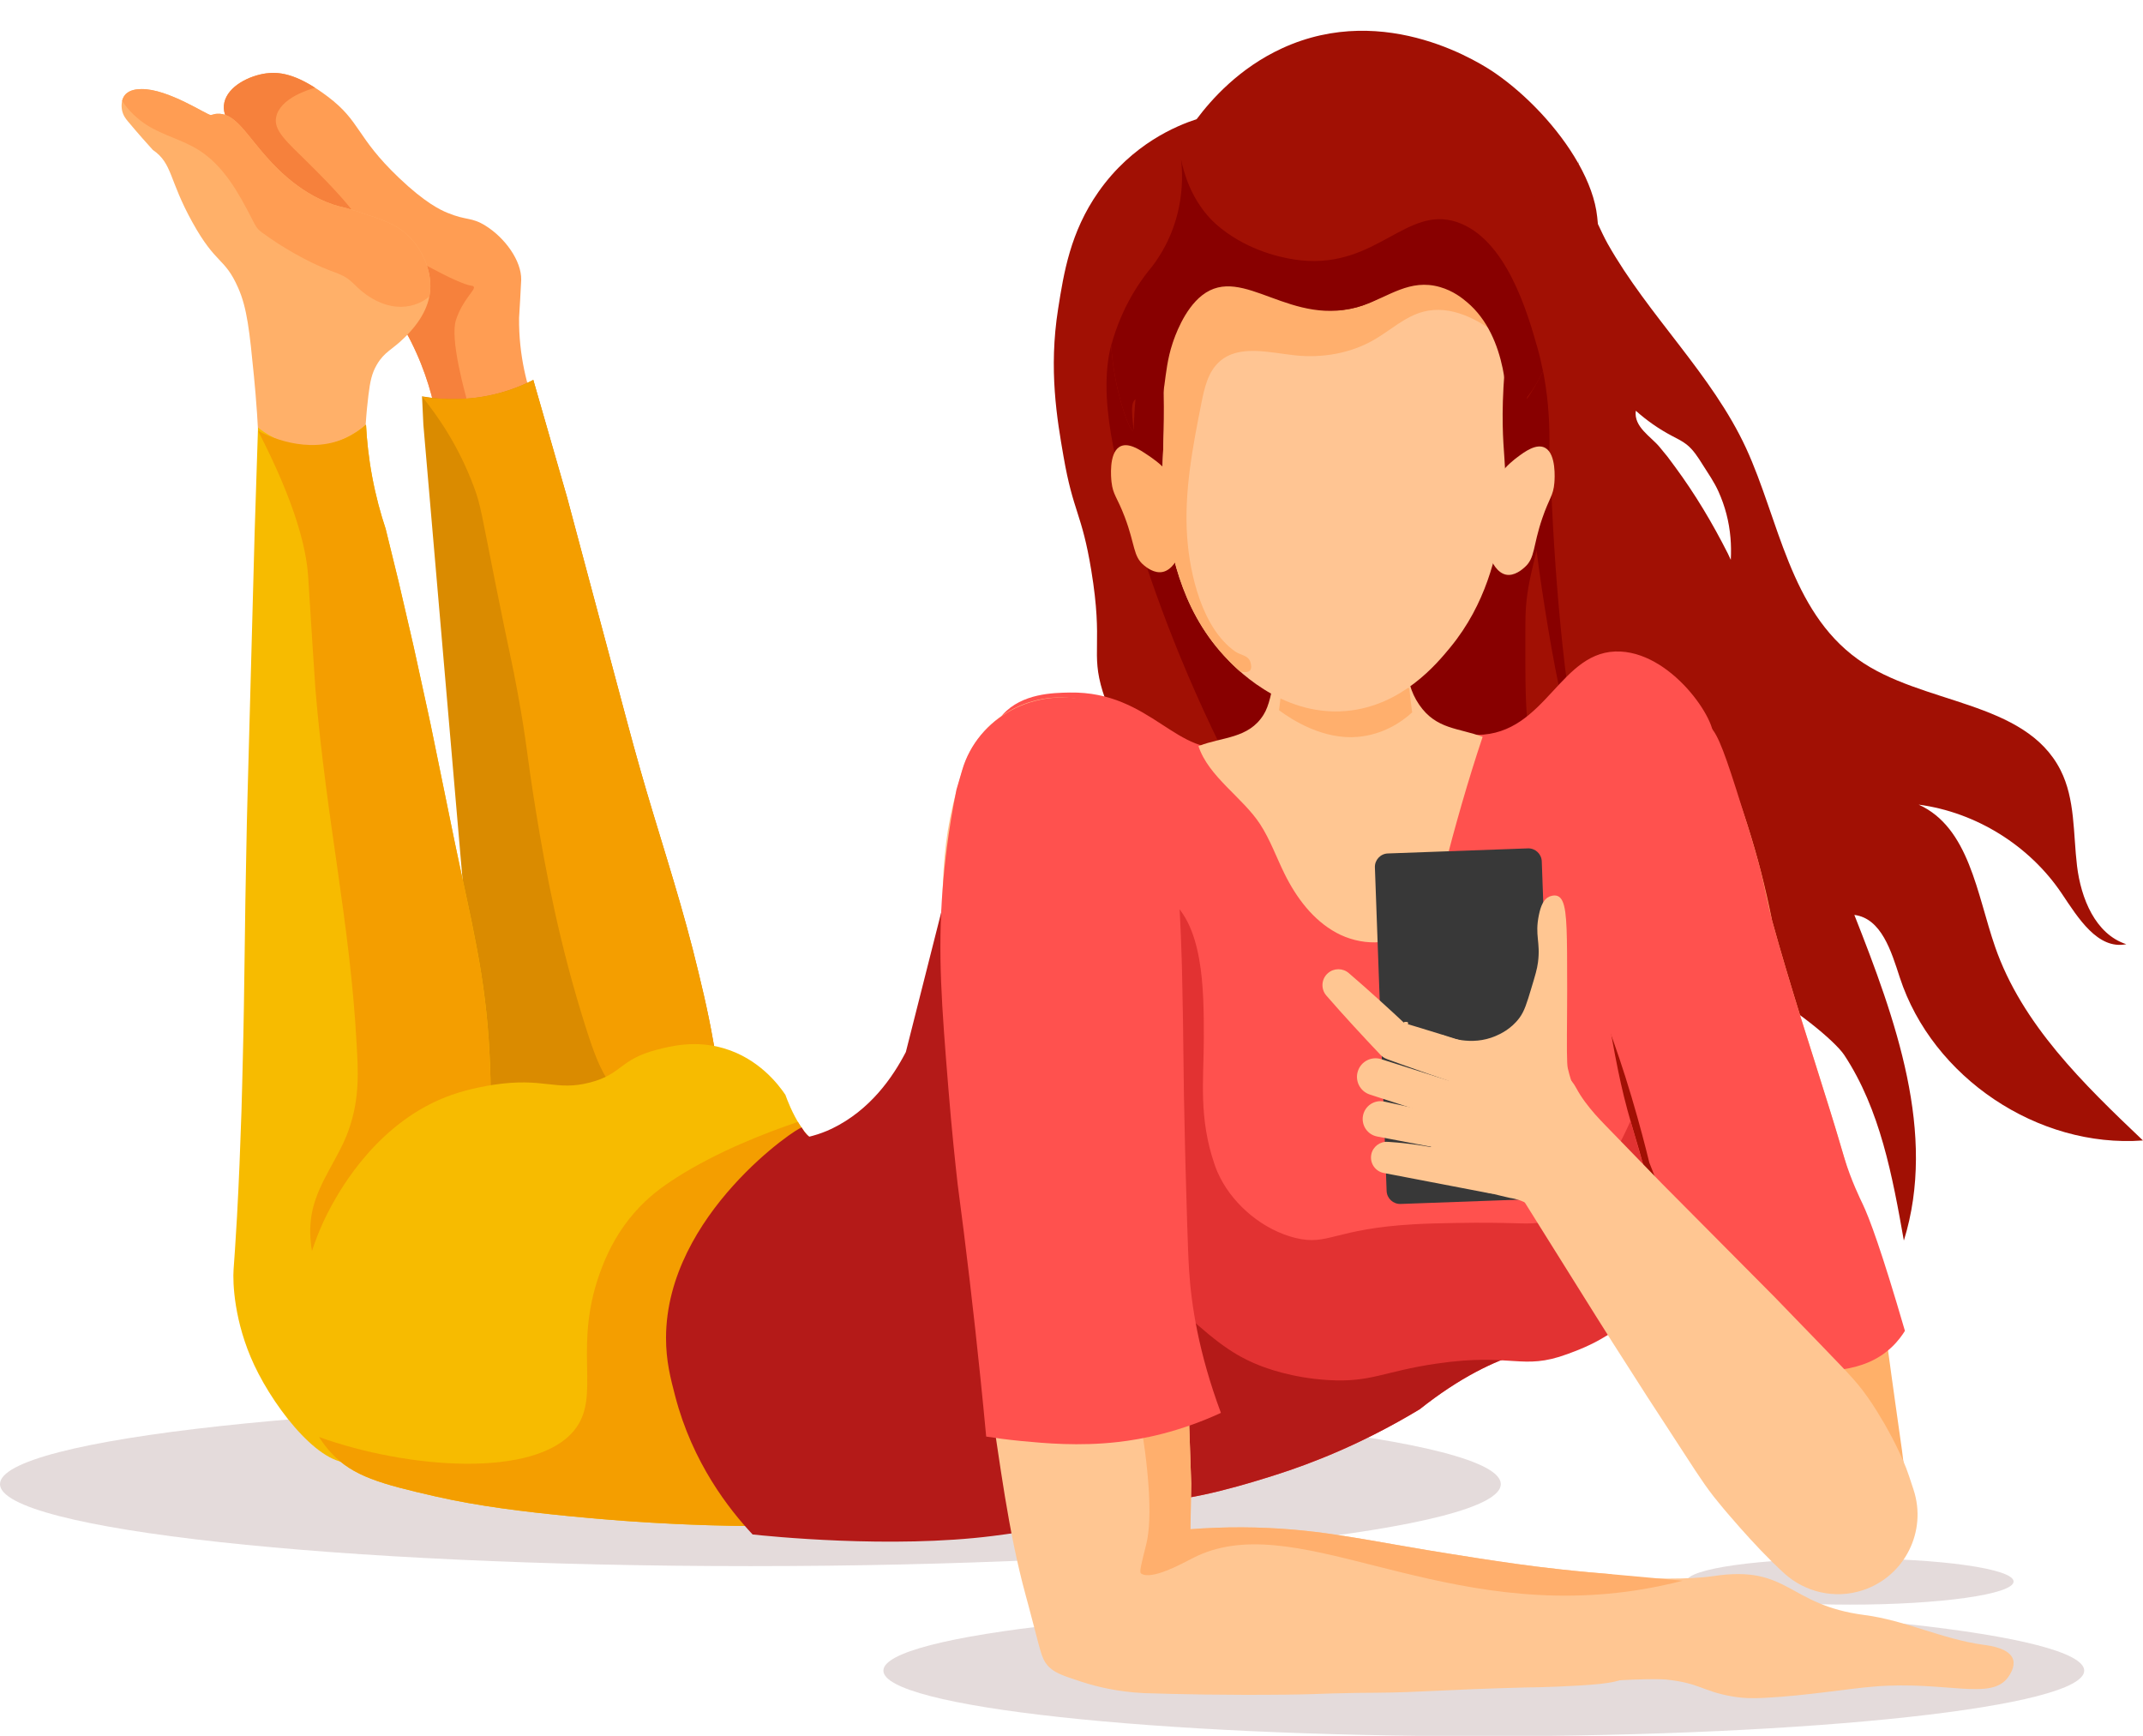 <?xml version="1.0" encoding="UTF-8"?><svg xmlns="http://www.w3.org/2000/svg" xmlns:xlink="http://www.w3.org/1999/xlink" height="374.1" preserveAspectRatio="xMidYMid meet" version="1.0" viewBox="17.0 59.5 461.9 374.1" width="461.9" zoomAndPan="magnify"><g><g><path d="M 178.738 397.027 C 89.414 397.027 17 389.113 17 379.352 C 17 369.59 89.414 361.676 178.738 361.676 C 268.066 361.676 340.48 369.59 340.48 379.352 C 340.48 389.113 268.066 397.027 178.738 397.027" fill="#e4dbdb"/></g><g><path d="M 336.816 433.691 C 265.348 433.691 207.406 427.359 207.406 419.551 C 207.406 411.738 265.348 405.406 336.816 405.406 C 408.289 405.406 466.227 411.738 466.227 419.551 C 466.227 427.359 408.289 433.691 336.816 433.691" fill="#e4dbdb"/></g><g><path d="M 415.758 405.328 C 396.289 405.328 380.512 403.098 380.512 400.344 C 380.512 397.59 396.289 395.359 415.758 395.359 C 435.227 395.359 451.008 397.59 451.008 400.344 C 451.008 403.098 435.227 405.328 415.758 405.328" fill="#e4dbdb"/></g><g><path d="M 357.23 94.238 L 357.223 94.211 L 357.207 94.23 C 357.203 94.281 357.219 94.434 357.219 94.535 L 357.219 94.598 L 357.234 94.598 C 357.238 94.477 357.234 94.355 357.23 94.238" fill="#a11004"/></g><g><path d="M 373.23 150.914 C 374.566 151.852 375.953 152.695 377.387 153.449 C 378.477 154.023 379.598 154.551 380.57 155.328 C 381.977 156.453 382.98 158.039 383.961 159.598 C 385.168 161.516 386.48 163.375 387.414 165.469 C 388.812 168.578 389.688 171.895 389.984 175.379 C 390.125 176.941 390.129 178.543 390.055 180.164 C 389.836 179.703 389.633 179.238 389.41 178.781 C 386.109 172.254 382.363 165.973 378.051 160.129 L 376.426 157.941 L 374.699 155.832 C 372.875 153.605 369.098 151.52 369.578 148.02 C 370.742 149.062 371.965 150.027 373.23 150.914 Z M 362.203 320.281 C 367.672 320.305 373.141 320.043 378.578 319.492 C 376.551 319.695 375.402 291.156 375.406 288.438 C 375.41 283.57 374.168 277.141 375.148 272.469 C 378.379 257.07 410.527 280.84 414.508 286.879 C 422.27 298.652 424.895 312.973 427.355 326.859 C 434.527 303.797 425.547 279.145 416.684 256.68 C 422.535 257.426 424.652 264.562 426.48 270.168 C 433.508 291.715 456.285 306.98 478.887 305.289 C 466.062 293.102 452.801 280.246 447.012 263.531 C 443.09 252.211 441.461 237.859 430.551 232.91 C 442.922 234.562 454.449 241.73 461.406 252.098 C 464.906 257.316 469.141 264.23 475.301 262.992 C 468.617 260.82 465.523 253.098 464.68 246.121 C 463.84 239.145 464.305 231.75 461.129 225.48 C 453.449 210.324 431.203 211.473 417.41 201.559 C 402.766 191.027 400.422 171.426 393.355 156.105 C 386.008 140.176 372.266 127.531 363.527 112.047 C 362.734 110.641 362.094 109.199 361.41 107.773 C 361.34 107.055 361.289 106.527 361.258 106.238 C 360.871 102.551 359.395 98.629 357.23 94.777 L 357.219 94.598 L 357.125 94.594 C 352.898 87.156 346.09 79.996 339.34 75.312 C 336.867 73.598 315.848 59.543 293.328 69.914 C 284.082 74.172 278.113 80.926 274.926 85.18 C 270.703 86.562 261.062 90.441 253.754 100.863 C 247.684 109.52 246.293 118.297 245.066 126.059 C 242.988 139.195 244.848 149.898 246.227 157.859 C 248.336 170.031 250.152 169.938 252.207 182.387 C 254.867 198.527 252.02 199.949 254.684 208.57 C 256.852 215.586 262.062 221.66 265.695 227.914 C 270.652 236.438 275.613 244.965 280.574 253.488 C 283.902 259.211 287.258 264.992 289.359 271.34 C 291.414 277.559 292.188 284.113 292.316 290.637 C 292.441 296.762 292.691 303.156 298.281 306.621 C 305.617 311.168 315.859 313.441 324.156 315.516 C 336.586 318.621 349.391 320.23 362.203 320.281" fill="#a11004"/></g><g><path d="M 357.988 224.59 L 357.004 220.359 L 356.191 216.086 C 355.203 210.367 354.43 204.605 353.809 198.816 C 353.195 193.031 352.688 187.23 352.273 181.422 C 351.867 175.617 351.535 169.777 351.316 164 L 350.438 164.074 C 351.215 156.602 351.578 145.656 348.348 134.336 C 346.25 126.98 341.648 110.867 330.973 107.344 C 319.402 103.527 313.324 118.664 297.512 115.621 C 288.941 113.973 286.059 108.629 278.527 110.582 C 272.555 112.133 267.59 117.258 265.336 119.578 C 265.336 119.578 261.184 123.863 258.578 128.578 C 252.762 139.105 256.199 155.137 260.512 169.965 C 264.523 183.77 271.09 202.699 282.066 224.309 C 303.422 229.023 324.777 233.742 346.133 238.461 C 346.789 236.348 347.59 233.156 347.785 229.219 C 348.016 224.605 347.195 223.383 346.406 216.895 C 345.754 211.508 345.762 206.297 345.773 195.875 C 345.777 192.746 345.797 190.977 346.051 188.738 C 346.48 184.953 347.312 181.949 348.18 178.109 C 348.348 179.371 348.504 180.633 348.68 181.895 C 349.496 187.695 350.41 193.48 351.426 199.246 C 352.453 205.004 353.629 210.738 355.02 216.402 L 356.133 220.629 L 357.414 224.797 C 357.852 226.184 358.414 227.52 358.906 228.875 C 359.43 230.219 360.137 231.473 360.734 232.766 C 360.223 231.414 359.613 230.121 359.188 228.746 C 358.789 227.355 358.324 225.996 357.988 224.59" fill="#800"/></g><g><path d="M 358.598 237.613 C 359.688 239.895 359.984 240.457 358.645 237.621 L 358.598 237.613" fill="#800"/></g><g><path d="M 129.34 119.809 C 129.418 115.668 125.82 110.75 121.664 108.156 C 118.574 106.227 117.598 107.094 113.414 105.355 C 111.949 104.75 108.645 103.223 102.961 97.797 C 93.68 88.945 94.797 85.711 87.641 80.316 C 81.559 75.734 77.688 74.871 74.387 75.309 C 70.758 75.789 66.141 78.055 65.352 81.594 C 64.602 84.949 67.641 87.988 72.027 92.594 C 84.234 105.406 91.906 113.855 97.359 120.773 C 102.562 127.367 104.574 131.082 105.609 133.145 C 108.906 139.711 110.41 145.688 111.152 149.887 C 118.227 149.043 125.297 148.195 132.371 147.352 C 130.738 143.023 128.789 136.309 128.883 127.988 C 128.883 127.863 128.988 126.34 129.105 124.234 C 129.258 121.586 129.332 120.262 129.34 119.809" fill="#ff9d53"/></g><g><path d="M 115.289 128.422 C 116.762 124.008 119.457 122.043 119.129 121.34 C 119 121.062 118.617 121.07 118.527 121.059 C 115.828 120.723 104.328 114.566 97.906 109.863 C 92.613 105.988 95.793 106.777 83.375 94.547 C 78.727 89.969 75.996 87.648 76.504 84.824 C 77.258 80.59 83.891 78.699 84.914 78.418 C 80.352 75.504 77.164 74.941 74.387 75.309 C 70.758 75.789 66.141 78.055 65.352 81.594 C 64.602 84.949 67.641 87.988 72.027 92.594 C 84.234 105.406 91.906 113.855 97.359 120.773 C 102.562 127.367 104.574 131.082 105.609 133.145 C 108.906 139.711 110.41 145.688 111.152 149.887 C 113.629 149.594 116.102 149.297 118.578 149 C 117.02 143.781 113.945 132.449 115.289 128.422" fill="#f6813c"/></g><g><path d="M 72.91 158.824 C 72.676 151.379 72.184 145.156 71.734 140.559 C 70.781 130.855 70.266 125.914 68.344 121.559 C 65.395 114.863 63.637 116.723 58.477 107.418 C 53.328 98.137 54.234 94.77 49.934 91.805 C 48.879 90.648 46.762 88.289 44.492 85.562 C 44.152 85.152 43.535 84.395 43.305 83.262 C 43.254 82.996 42.926 81.258 43.895 80.023 C 44.875 78.777 46.652 78.715 47.43 78.699 C 53.199 78.57 61.797 84.422 62.453 84.297 C 63.207 84.148 63.184 84.059 63.789 84.02 C 67.402 83.801 69.711 87.824 73.5 92.246 C 75.586 94.68 80.973 100.953 88.82 103.59 C 90.57 104.18 90.715 104.004 93.531 104.914 C 99.109 106.719 102.074 107.68 104.578 109.922 C 107.859 112.859 110.477 118.109 109.586 123.18 C 108.789 127.723 105.355 131.109 104.137 132.312 C 101.516 134.895 99.879 135.285 98.246 138.055 C 97.121 139.965 96.773 141.734 96.406 144.719 C 95.977 148.195 95.559 153.055 95.594 159.07 C 95.094 159.703 91.211 164.453 84.547 164.547 C 77.457 164.645 73.336 159.383 72.91 158.824" fill="#ffb069"/></g><g><path d="M 122.062 311.371 L 108.254 151.047 C 108.156 149 108.059 146.957 107.965 144.91 C 110.574 145.383 114.484 145.805 119.156 145.266 C 125.031 144.586 129.426 142.688 131.945 141.379 C 134.375 149.824 136.805 158.27 139.234 166.715 L 144.453 186.234 L 149.676 205.754 C 151.43 212.258 153.113 218.77 154.973 225.262 C 156.816 231.75 158.816 238.219 160.785 244.691 C 162.75 251.164 164.656 257.645 166.328 264.16 C 167.969 270.684 169.562 277.211 170.707 283.805 L 171.152 286.277 L 171.531 288.758 L 171.906 291.238 L 172.211 293.73 C 172.621 297.051 172.918 300.391 172.977 303.766 L 173.07 309.309 C 173.281 321.562 162.016 331.664 147.914 331.871 C 134.348 332.066 123.09 322.969 122.062 311.371" fill="#da8b00"/></g><g><path d="M 172.211 293.73 L 171.906 291.238 L 171.531 288.758 L 171.152 286.277 L 170.707 283.805 C 169.562 277.211 167.969 270.684 166.328 264.16 C 164.656 257.645 162.75 251.164 160.785 244.691 C 158.816 238.219 156.816 231.75 154.973 225.262 C 153.113 218.77 151.43 212.258 149.676 205.754 L 144.453 186.234 L 139.234 166.715 C 136.805 158.27 134.375 149.824 131.945 141.379 C 130.738 142.004 129.43 142.594 128.016 143.125 C 120.285 146.035 113.016 145.77 107.992 145.004 C 111.277 149.047 115.852 155.555 119.16 164.469 C 120.641 168.449 120.77 170.184 123.875 185.68 C 127.156 202.059 127.234 201.453 128.586 208.852 C 130.707 220.457 130.383 221.234 132.516 234.383 C 134.562 247.012 137.574 263.035 143.211 280.777 C 145.137 286.848 146.125 289.102 147.535 291.566 C 152.426 300.109 161.137 305.633 169.504 310.812 C 170.555 311.465 171.691 312.121 172.875 312.375 C 173.02 311.371 173.09 310.348 173.07 309.309 L 172.977 303.766 C 172.918 300.391 172.621 297.051 172.211 293.73" fill="#f49e00"/></g><g><path d="M 67.344 333.121 C 67.355 332.926 67.484 331.199 67.648 328.793 C 67.773 326.938 67.926 324.562 68.082 321.766 C 68.289 317.984 68.465 314.199 68.625 310.418 L 69.043 299.07 C 69.168 295.289 69.234 291.512 69.336 287.73 C 69.723 272.605 69.754 257.496 70.098 242.375 C 70.223 234.816 70.465 227.254 70.66 219.691 L 71.273 197.008 L 71.883 174.32 L 72.613 151.633 C 73.953 152.727 77.359 155.203 82.34 155.633 C 89.766 156.273 94.934 151.863 95.891 151.016 C 96.059 154.336 96.449 158.113 97.215 162.23 C 98.008 166.477 99.047 170.242 100.125 173.477 L 102.883 184.727 L 105.496 195.98 C 106.379 199.73 107.156 203.484 107.988 207.238 C 108.801 210.992 109.656 214.746 110.402 218.5 L 115.016 241.027 C 115.785 244.781 116.625 248.535 117.418 252.289 L 118.613 257.922 L 119.715 263.555 C 121.16 271.066 122.105 278.594 122.492 286.137 C 122.863 293.684 123.023 301.23 121.789 308.824 C 121.188 312.621 120.309 316.426 119.031 320.238 C 118.363 322.148 117.672 324.059 116.781 325.973 C 115.898 327.891 114.949 329.809 113.648 331.734 L 104.105 345.898 C 103.996 351 103.242 365.547 95.945 372.926 C 95.285 373.594 94.594 374.176 93.59 374.496 C 86.922 376.605 76.523 363.773 71.789 353.68 C 67.441 344.402 67.145 335.875 67.344 333.121" fill="#f7bb00"/></g><g><path d="M 83.418 183.715 C 83.484 184.68 83.785 189.734 84.371 198.727 C 84.688 203.574 84.945 207.523 84.988 208.066 C 87.367 236.57 92.461 258.219 93.871 284.602 C 94.156 289.906 94.66 296.105 92.082 303.23 C 89.988 309.023 85.852 314.012 84.426 320.008 C 82.379 328.629 86.289 337.488 90.73 345.156 C 91.617 346.688 92.555 348.238 93.926 349.355 C 95.262 350.441 96.934 351.051 98.621 351.383 C 100.363 351.723 102.129 351.77 103.875 351.574 C 103.984 349.824 104.062 347.941 104.105 345.898 L 113.648 331.734 C 114.949 329.809 115.898 327.891 116.781 325.977 C 117.672 324.059 118.363 322.148 119.031 320.238 C 120.309 316.426 121.188 312.621 121.789 308.824 C 123.023 301.23 122.863 293.68 122.492 286.137 C 122.105 278.594 121.16 271.066 119.715 263.555 L 118.613 257.922 L 117.418 252.289 C 116.625 248.535 115.785 244.781 115.016 241.027 L 110.402 218.5 C 109.656 214.746 108.801 210.992 107.988 207.238 C 107.156 203.484 106.379 199.73 105.496 195.98 L 102.883 184.727 L 100.125 173.477 C 99.047 170.242 98.008 166.477 97.215 162.23 C 96.449 158.113 96.059 154.336 95.891 151.016 C 94.707 152.082 93.27 153.094 91.539 153.883 C 83.16 157.699 74.359 153.266 72.617 152.344 C 80.785 168.191 83.016 177.773 83.418 183.715" fill="#f49e00"/></g><g><path d="M 385.902 217.258 C 391.848 230.34 396.191 243.895 398.957 257.914 C 400.844 264.777 402.91 271.586 405.004 278.387 C 407.133 285.176 409.312 291.953 411.414 298.75 C 412.488 302.141 413.477 305.559 414.492 308.969 C 415.48 312.387 416.422 315.816 417.367 319.25 C 418.242 322.699 419.164 326.137 420.008 329.598 C 420.402 331.336 420.836 333.062 421.207 334.809 C 421.555 336.559 421.945 338.297 422.266 340.059 C 423.598 347.086 424.414 354.262 425.441 361.375 L 426.949 372.059 L 427.285 374.742 L 427.559 377.441 C 427.754 379.238 427.883 381.055 427.961 382.887 L 428.16 387.469 C 428.457 394.391 423.086 400.246 416.164 400.543 C 409.793 400.816 404.328 396.289 403.266 390.172 C 402.645 386.645 401.605 383.242 400.438 379.879 L 399.512 377.371 C 399.199 376.535 398.855 375.707 398.531 374.879 C 397.867 373.219 397.223 371.555 396.508 369.91 C 393.734 363.309 390.648 356.805 387.879 350.199 C 387.18 348.555 386.543 346.887 385.871 345.23 C 385.215 343.566 384.621 341.891 383.996 340.219 C 382.781 336.867 381.645 333.496 380.465 330.133 C 379.332 326.758 378.195 323.383 377.098 320 C 376.016 316.609 374.914 313.227 373.871 309.824 L 367.605 289.418 C 365.48 282.625 363.352 275.836 361.082 269.086 C 359.91 265.723 358.543 262.418 357.324 259.066 C 356.094 255.723 355.074 252.312 354.184 248.867 L 353.488 246.289 L 352.848 243.699 C 352.406 241.973 352.02 240.234 351.625 238.492 C 350.867 235.008 350.16 231.508 349.672 227.945 L 349.645 227.742 C 348.211 217.305 355.508 207.684 365.945 206.25 C 374.492 205.078 382.5 209.785 385.902 217.258" fill="#ffb069"/></g><g><path d="M 386.27 216.93 C 388.035 219.398 389.898 225.344 393.625 237.234 C 395.246 242.418 396.273 246.273 396.566 247.492 C 397.406 250.953 398.055 254.473 398.961 257.914 C 400.844 264.777 402.91 271.586 405.004 278.387 C 407.133 285.176 409.312 291.949 411.414 298.75 C 412.199 301.227 412.938 303.719 413.676 306.211 C 414.188 307.945 414.336 308.438 414.492 308.969 C 416.012 313.961 417.984 317.945 418.453 318.93 C 419.918 321.992 422.531 328.98 427.586 346.324 C 427.035 347.215 426.121 348.523 424.734 349.836 C 418.695 355.551 410.07 355.273 401.367 354.867 C 392.633 354.461 388.273 354.031 385.168 351.332 C 380.375 347.164 381.223 341.531 378.391 328.941 C 376.574 320.867 374.25 314.414 372.5 310.09 C 371.703 306.828 370.438 301.891 368.672 295.949 C 364.961 283.492 362.301 277.574 358.949 268.262 C 351.523 247.609 347.809 237.285 349.672 227.945 C 349.93 226.641 353.766 208.531 365.582 206.195 C 373.953 204.539 382.414 211.523 386.27 216.93" fill="#ff514e"/></g><g><path d="M 228.742 244.398 C 225.828 267.066 218.551 282.766 212.797 292.504 C 203.734 307.832 198.664 308.016 196.887 307.82 C 190.645 307.141 187.055 297.609 186.281 295.449 C 184.781 293.227 180.555 287.652 173.027 285.434 C 166.918 283.633 161.656 284.934 158.594 285.73 C 150.484 287.836 151.188 290.977 144.156 292.801 C 136.688 294.734 134.266 291.613 123.285 293.301 C 122.008 293.496 118.199 294.129 114.406 295.449 C 98.629 300.945 90.414 315.805 88.523 319.223 C 86.348 323.16 81.957 332.246 81.453 344.559 C 81.137 352.344 80.645 364.422 88.52 372.766 C 93.117 377.641 99.043 379.309 110.816 381.992 C 120.266 384.145 129.922 385.285 139.555 386.242 C 171.887 389.461 202.438 389.082 234.637 385.207 C 246.812 383.742 268.625 381.008 280.199 374.211 C 281.34 373.539 286.062 370.668 292.965 368.121 C 298.25 366.172 302.812 365.152 305.926 364.59 C 311.391 360.094 351.773 326.195 343.043 299.191 C 341.855 295.516 337.566 286.07 286.48 265.02 C 263.203 255.426 243.215 248.793 228.742 244.398" fill="#f7bb00"/></g><g><path d="M 194.672 307.184 C 192.273 306.051 190.371 303.656 188.977 301.289 C 182.043 303.637 171.762 307.617 162.91 313.223 C 159.43 315.43 156.586 317.621 153.879 320.688 C 150.371 324.656 148.254 328.781 146.809 332.469 C 140.008 349.805 146.914 360.289 140.723 367.816 C 132.215 378.16 104.895 376.062 85.773 369.207 C 86.551 370.445 87.457 371.641 88.52 372.766 C 93.117 377.641 99.043 379.309 110.816 381.992 C 120.266 384.145 129.922 385.285 139.555 386.242 C 163.262 388.602 186.012 389.02 209.152 387.555 L 194.672 307.184" fill="#f49e00"/></g><g><path d="M 386.051 219.066 C 385.09 220.461 382.445 218.945 378.352 219.754 C 368.258 221.727 362.137 236.387 360.32 246.562 C 359.133 253.262 360.445 260.715 363.074 275.625 C 365.188 287.625 366.25 293.629 368.57 301.547 C 370.371 307.676 374.875 321.738 374.168 329.398 C 373.695 334.469 372.141 339.199 372.141 339.199 C 371.957 339.754 371.77 340.277 371.586 340.781 C 371.586 340.781 371.32 341.492 371.027 342.199 C 368.699 347.82 352.863 349.465 352.863 349.465 C 350.59 349.699 347.992 350.172 345.078 351.035 C 339.02 352.84 331.613 356.387 323.012 363.215 C 310.508 370.758 299.555 374.945 291.98 377.355 C 287.16 378.887 274.059 383.047 265.52 383.047 C 264.129 383.047 262.863 382.934 261.773 382.688 C 260.109 382.309 258.863 381.613 258.203 380.496 C 257.277 378.914 257.844 377.023 258.031 376.371 C 261.855 363.016 248.98 338.926 247.273 326.559 C 245.27 312.016 242.09 292.867 236.41 267.211 C 236.41 267.211 234.309 258.293 232.066 242.934 C 231.914 241.879 231.754 240.801 231.602 239.688 C 229.293 223.047 229.586 217.379 233.164 213.469 C 237.316 208.926 244.012 208.812 247.598 208.754 C 265.25 208.461 270.867 223.359 282.652 220.242 C 288.594 218.672 290.988 213.875 300.848 212.691 C 303.191 212.414 305.176 212.43 307.691 212.586 C 323.422 213.551 328.031 217.945 335.383 217.887 C 350.41 217.762 353.23 199.238 366.312 199.918 C 378.125 200.531 387.988 216.254 386.051 219.066" fill="#ff514e"/></g><g><path d="M 345.078 351.035 C 339.02 352.84 331.613 356.387 323.012 363.215 C 310.508 370.758 299.555 374.945 291.98 377.355 C 287.16 378.887 274.059 383.047 265.52 383.047 C 264.344 382.883 263.234 382.691 262.195 382.504 C 262.055 382.57 261.914 382.629 261.773 382.688 C 248.703 388.133 237.836 389.652 231.102 390.512 C 209.039 393.328 182.195 390.527 179.215 390.207 C 174.105 384.738 166.277 374.781 162.52 360.355 C 161.531 356.566 160.539 352.762 160.555 347.785 C 160.633 321.207 189.312 302.09 189.816 302.52 C 189.84 302.539 189.895 302.652 190.078 302.961 C 190.156 303.09 190.262 303.25 190.406 303.441 C 190.625 303.723 190.953 304.094 191.438 304.473 C 191.883 304.363 192.52 304.195 193.27 303.953 C 193.27 303.953 194.812 303.469 196.34 302.727 C 204.617 298.703 209.449 291.621 212.246 286.23 C 216.18 270.719 220.102 255.199 224.031 239.688 C 226.906 240.723 229.582 241.812 232.066 242.934 C 250.844 251.387 258.945 261.84 262.914 269.734 C 276.812 297.387 258.445 330.504 273.125 340.039 C 277.895 343.133 279.383 339.367 296.691 342.789 C 311.434 345.699 313.102 348.977 323.406 349.465 C 337.477 350.141 346.176 344.605 347.359 346.719 C 347.73 347.379 347.297 348.641 345.078 351.035" fill="#b41a18"/></g><g><path d="M 371.91 338.074 C 376.273 329.051 373.215 317.984 371.805 312.875 C 371.68 312.422 370.371 307.672 368.57 301.547 C 368.527 301.391 368.48 301.238 368.438 301.082 C 360.938 317.891 353.738 322.328 348.344 323.051 C 345.555 323.426 342.941 322.848 330.609 323.074 C 327.293 323.137 324.68 323.188 321.832 323.348 C 304.469 324.324 303.355 328.055 296.203 326.293 C 289.355 324.605 283.098 319.391 280.004 313.332 C 279.621 312.59 279.242 311.773 278.824 310.566 C 275.297 300.359 276.461 292.277 276.469 283.285 C 276.473 272.742 276.48 258.117 268.219 252.648 C 264.227 250.004 259.984 250.613 258.793 247.344 C 257.129 242.793 263.746 237.031 262.328 235.562 C 261.18 234.375 256.801 236.723 255.148 237.797 C 247.215 242.945 241.059 250.531 236.93 256.633 C 236.629 259.043 236.305 262.328 236.195 266.27 C 236.332 266.891 236.406 267.215 236.406 267.215 C 239.926 283.109 242.488 296.504 244.402 307.855 C 245.273 309.754 246.219 311.66 247.27 313.57 C 254.02 325.84 262.121 333.309 269.984 340.434 C 277.816 347.527 281.863 351.125 288.25 353.688 C 289.738 354.285 295.395 356.461 303.273 356.93 C 312.586 357.48 315.16 355.066 326.547 353.395 C 343.051 350.969 344.91 354.98 354.824 351.332 C 358.789 349.875 367.812 346.555 371.91 338.074" fill="#e23232"/></g><g><path d="M 267.039 227.238 C 268.562 234.395 269.32 241.605 269.855 248.828 C 269.965 250.637 270.105 252.445 270.191 254.254 L 270.441 259.684 C 270.535 261.492 270.594 263.305 270.652 265.113 C 270.703 266.926 270.793 268.734 270.816 270.551 L 271.02 281.43 L 271.145 292.312 C 271.172 295.941 271.246 299.566 271.324 303.191 C 271.406 306.816 271.457 310.445 271.562 314.066 L 273.008 357.539 L 273.754 379.273 C 273.699 382.539 273.645 385.805 273.59 389.07 C 277.066 388.805 280.773 388.652 284.691 388.668 C 292.223 388.699 299.062 389.352 305.078 390.281 C 316.871 392.109 317 392.445 335.555 395.328 C 340.984 396.172 346.445 396.973 353.305 397.727 C 357.828 398.223 361.609 398.551 364.281 398.762 C 370.52 402.582 373.891 408.754 372.754 414.059 C 372.035 417.383 369.738 419.508 369.465 419.75 C 367.117 421.863 364.336 422.355 357.152 422.777 C 350.742 423.156 345.941 423.176 345.648 423.184 C 328.34 423.633 322.855 424.262 313.535 424.316 C 311.344 424.328 308.438 424.344 304.336 424.461 C 300.977 424.559 299.52 424.668 294.23 424.727 C 281.164 424.871 270.535 424.629 263.496 424.395 C 257.809 424.109 253.301 422.988 250.176 421.973 C 246.094 420.645 244.051 419.98 242.711 418.34 C 241.363 416.695 241.297 415.281 238.695 405.602 C 238.453 404.695 238.25 403.957 238.121 403.484 C 234.223 389.227 232.559 374.816 230.312 360.445 C 228.164 346.066 226.414 331.664 224.855 317.246 L 223.688 306.434 C 223.297 302.828 222.91 299.227 222.566 295.617 C 222.227 292.012 221.828 288.406 221.535 284.797 L 221.117 279.379 L 220.781 273.953 C 220.227 259.469 218.938 245.035 223.098 230.227 L 224.316 225.875 C 227.605 214.172 239.758 207.348 251.461 210.637 C 259.598 212.918 265.375 219.516 267.039 227.238" fill="#ffc692"/></g><g><path d="M 353.449 398.367 C 353.449 398.367 375.613 400.766 386.348 399.168 C 402.699 396.73 402.172 405.406 418.898 407.57 C 427.559 408.688 435.785 412.805 444.438 413.969 C 445.828 414.156 450.277 414.711 450.934 417.27 C 451.316 418.785 450.219 420.395 449.895 420.871 C 446.285 426.152 436.594 421.727 421.062 422.973 C 414.93 423.465 406.57 424.945 397.285 425.422 C 394.613 425.562 392.637 425.516 390.156 425.074 C 383.922 423.957 383.348 422.234 376.133 421.473 C 376.133 421.473 371.688 421 355.527 422.371 L 353.449 398.367" fill="#ffc692"/></g><g><path d="M 367.598 402.531 C 372.781 401.844 376.977 400.875 379.676 400.172 C 374.543 399.703 369.41 399.23 364.281 398.762 C 361.609 398.551 357.828 398.223 353.305 397.727 C 346.445 396.973 340.984 396.172 335.555 395.328 C 317 392.445 316.871 392.109 305.078 390.281 C 299.062 389.352 292.223 388.699 284.691 388.668 C 280.773 388.652 277.066 388.805 273.59 389.07 C 273.645 385.805 273.699 382.539 273.754 379.273 L 273.008 357.539 L 272.586 344.82 L 255.805 338.164 C 259.93 347.59 266.996 380.582 264.051 392.367 C 262.973 396.691 262.523 398.32 262.945 398.613 C 265.137 400.152 271.777 396.496 274.066 395.312 C 295.551 384.215 325.211 408.129 367.598 402.531" fill="#ffaf6d"/></g><g><path d="M 267.926 226.766 C 269.48 233.73 270.254 240.746 270.797 247.773 C 270.91 249.535 271.051 251.293 271.141 253.051 L 271.395 258.336 C 271.488 260.094 271.547 261.855 271.609 263.621 C 271.66 265.383 271.754 267.145 271.777 268.906 L 271.98 279.492 L 272.113 290.082 C 272.137 293.613 272.215 297.141 272.293 300.668 C 272.375 304.195 272.43 307.727 272.535 311.25 C 272.734 317.762 272.98 328.457 273.309 333.477 C 273.777 340.652 275.312 350.98 280.156 364 C 271.066 368.188 263.184 369.688 257.941 370.281 C 249.512 371.242 242.008 370.527 237.242 370.078 C 234.098 369.777 231.465 369.406 229.562 369.105 C 229.172 364.934 228.762 360.746 228.328 356.535 C 226.867 342.297 225.219 328.312 223.398 314.598 C 222.891 310.117 222.141 303.059 221.438 294.371 C 219.949 276.035 219.102 265.031 220.172 251.066 C 220.555 246.066 221.344 238.66 223.152 229.676 L 224.395 225.441 C 227.746 214.055 240.129 207.414 252.055 210.613 C 260.344 212.836 266.23 219.254 267.926 226.766" fill="#ff514e"/></g><g><path d="M 275.465 220.246 L 275.316 220.305 C 277.484 226.902 284.863 231.383 288.598 237.121 C 290.762 240.449 292.102 244.238 293.859 247.801 C 296.398 252.949 300 257.789 305.043 260.527 C 310.086 263.266 316.762 263.488 321.312 259.992 C 325.156 257.039 326.871 252.129 328.082 247.434 C 330.648 237.477 333.32 227.992 336.566 218.301 C 331.387 216.348 326.586 216.738 322.91 211.406 C 319.086 205.852 320.512 199.785 320.754 198.836 C 315.461 199.48 311.398 198.801 308.531 197.957 C 300.805 195.695 297.105 191.516 294.438 193.141 C 292.988 194.023 293.48 195.652 292.078 203.355 C 291.078 208.848 290.566 211.594 289.328 213.566 C 286.105 218.715 280.379 218.305 275.465 220.246" fill="#ffc692"/></g><g><path d="M 307.461 201.363 L 293.531 203.016 C 293.406 205.957 293.156 209.074 292.707 212.363 L 292.676 212.57 C 295.578 214.73 302.301 218.965 309.633 218.312 C 315.008 217.836 318.93 215.258 321.379 213.031 C 321.121 211.262 320.926 209.539 320.77 207.852 L 307.461 201.363" fill="#ffaf6d"/></g><g><path d="M 342.988 117.578 C 338.301 105.703 321.188 99.453 308.32 98.609 C 307.621 98.562 307.078 98.539 306.723 98.523 C 292.855 97.93 273.629 103.098 267.707 115.734 C 265.844 119.715 267.359 120.043 267.797 140.559 C 268.227 160.508 266.797 160.465 267.98 168.898 C 269.168 177.316 271.164 190.277 280.82 200.801 C 282.789 202.949 292.93 214.004 307.195 212.727 C 319.199 211.652 326.727 202.508 329.586 199.031 C 337.395 189.539 339.48 179.098 340.668 172.453 C 342.887 160.062 339.859 158.422 341.27 139.734 C 342.512 123.254 345.004 122.688 342.988 117.578" fill="#ffc593"/></g><g><path d="M 349.047 317.875 L 318.879 318.973 C 317.281 319.027 315.93 317.77 315.871 316.176 L 313.344 246.438 C 313.285 244.844 314.543 243.488 316.137 243.434 L 346.309 242.34 C 347.902 242.281 349.254 243.539 349.312 245.133 L 351.844 314.871 C 351.898 316.465 350.641 317.82 349.047 317.875" fill="#383838"/></g><g><path d="M 337.848 113.211 C 332.512 109.043 325.711 107.285 319.051 106.062 C 306.848 103.824 294.41 103.047 282.004 103.098 C 275.688 105.914 270.359 110.074 267.707 115.734 C 265.844 119.715 267.359 120.043 267.797 140.559 C 268.227 160.508 266.797 160.465 267.98 168.898 C 269.168 177.316 271.164 190.277 280.82 200.801 C 281.371 201.402 282.562 202.699 284.301 204.227 C 285.801 204.539 287.098 204.414 286.559 202.344 C 286.129 200.684 284.465 200.766 283.25 199.922 C 276.133 194.949 273.434 183.266 272.875 175.18 C 272.207 165.5 274.062 155.844 275.957 146.328 C 276.598 143.109 277.371 139.66 279.809 137.465 C 284.012 133.676 290.523 135.488 296.152 136.086 C 301.996 136.703 308.078 135.672 313.168 132.73 C 316.723 130.672 319.852 127.691 323.828 126.668 C 329.66 125.164 335.699 128.277 340.359 132.098 C 340.828 132.484 341.359 132.891 341.918 133.113 C 342.848 125.633 343.91 123.082 343.727 120.531 C 342.383 117.695 340.312 115.137 337.848 113.211" fill="#ffaf6d"/></g><g><path d="M 312.633 87.191 C 309.242 87.918 304.176 89.141 298.152 91.148 C 279.562 97.348 266.406 101.734 260.188 113.461 C 251.621 129.613 260.078 152.41 261.152 152.328 C 261.648 152.293 261.059 147.387 262.762 138.473 C 264.082 131.574 265.25 125.992 269.188 121.133 C 272.305 117.285 276.051 115.457 278.527 114.539 C 294.324 127.207 304.371 127.547 310.703 125.34 C 318.109 122.754 323.969 115.453 332.262 117.781 C 336.215 118.891 338.812 121.562 339.98 122.82 C 347.777 131.18 346.32 143.758 346.098 145.492 C 353.875 134.281 355.719 119.465 350.695 107.266 C 344.457 92.102 328.613 83.395 312.633 87.191" fill="#a11004"/></g><g><path d="M 264.402 157.59 C 262.645 156.402 260.082 154.68 258.273 155.82 C 255.973 157.273 256.477 162.477 256.574 163.355 C 256.895 166.211 257.77 166.562 259.418 170.902 C 261.73 176.988 261.184 179.391 263.586 181.348 C 264.027 181.711 265.809 183.199 267.695 182.742 C 271.254 181.887 273.336 174.59 272.414 168.898 C 271.34 162.258 266.355 158.902 264.402 157.59" fill="#ffaf6d"/></g><g><path d="M 350.086 156.047 C 348.176 154.938 345.547 156.91 344.02 158.059 C 342.883 158.91 337.457 162.984 336.82 170.52 C 336.387 175.656 338.164 182.566 341.543 183.336 C 343.41 183.758 345.164 182.16 345.605 181.773 C 347.941 179.719 347.316 177.34 349.434 171.164 C 350.938 166.762 351.805 166.371 352.031 163.508 C 352.102 162.621 352.438 157.402 350.086 156.047" fill="#ffc593"/></g><g><path d="M 330.973 107.344 C 320.121 103.766 313.73 117.23 297.512 115.621 C 294.105 115.281 287.551 113.984 281.465 109.684 C 279.562 108.34 278.457 107.234 277.883 106.625 C 273.738 102.211 272.199 96.91 271.57 93.891 C 271.844 96.348 271.977 100.02 271.086 104.285 C 269.781 110.547 266.945 114.824 265.297 116.969 C 263.246 119.414 260.805 122.887 258.781 127.496 C 257.77 129.805 257.039 131.992 256.512 133.949 C 257.168 144.082 260.504 152.379 261.152 152.328 C 261.719 152.285 260.129 146.516 261.738 145.562 C 262.938 144.859 264.52 147.559 266.137 147.055 C 268.453 146.34 267.527 140.094 269.738 133.473 C 270.148 132.242 272.16 126.215 276.109 123.137 C 284.957 116.238 295.281 130.531 310.703 125.34 C 316.383 123.426 320.875 119.504 327.367 121.363 C 330.27 122.195 332.207 123.789 333.188 124.613 C 342.152 132.141 341.867 146.77 341.777 149.418 C 343.637 147.988 345.988 145.781 347.965 142.52 C 348.613 141.445 349.141 140.398 349.562 139.414 C 349.23 137.738 348.836 136.043 348.348 134.336 C 346.25 126.98 341.648 110.867 330.973 107.344" fill="#800"/></g><g><path d="M 401.562 398.574 C 398.133 395.434 394.988 392.07 391.945 388.637 C 391.184 387.773 390.426 386.914 389.684 386.039 C 388.938 385.168 388.188 384.301 387.477 383.402 C 386.004 381.645 384.648 379.793 383.383 377.875 C 382.73 376.93 382.098 375.973 381.477 375.004 L 379.594 372.113 L 375.832 366.328 L 372.066 360.547 L 368.348 354.734 C 363.355 347 358.492 339.172 353.605 331.359 L 346.273 319.641 C 345.062 317.684 343.812 315.754 342.637 313.762 C 341.473 311.766 340.402 309.695 339.52 307.477 L 337.703 302.902 C 335.559 297.496 338.199 291.375 343.605 289.23 C 348.637 287.234 354.285 289.383 356.773 294.047 C 357.871 296.098 359.281 297.902 360.789 299.637 C 362.312 301.352 363.965 302.973 365.559 304.637 L 375.188 314.562 L 394.711 334.215 L 399.59 339.129 L 404.398 344.098 C 407.598 347.414 410.828 350.707 414 354.047 C 415.59 355.711 417.152 357.402 418.535 359.227 C 419.922 361.055 421.176 362.98 422.348 364.973 L 423.238 366.457 L 424.082 367.977 C 424.656 368.98 425.18 370.027 425.703 371.07 C 426.73 373.176 427.711 375.316 428.477 377.629 L 429.438 380.539 C 432.41 389.535 427.527 399.238 418.531 402.211 C 412.434 404.227 405.992 402.609 401.562 398.574" fill="#ffc692"/></g><g><path d="M 320.219 280.328 L 319.824 280.328 C 319.664 280.328 319.531 280.195 319.531 280.035 C 319.531 279.871 319.664 279.738 319.824 279.738 L 320.219 279.738 C 320.383 279.738 320.516 279.871 320.516 280.035 C 320.516 280.195 320.383 280.328 320.219 280.328" fill="#ffc692"/></g><g><path d="M 307.707 269.211 C 308.805 270.148 309.891 271.094 310.969 272.051 L 314.188 274.934 L 317.379 277.844 L 320.539 280.785 L 318.875 279.762 C 320.84 280.328 322.789 280.945 324.746 281.535 C 326.703 282.121 328.652 282.746 330.602 283.359 C 332.547 283.988 334.516 284.547 336.426 285.277 C 338.34 286.004 340.223 286.82 342.012 287.914 C 343.836 289.027 344.406 291.41 343.293 293.23 C 342.504 294.523 341.066 295.188 339.652 295.066 C 337.562 294.879 335.562 294.414 333.594 293.859 C 331.625 293.309 329.711 292.59 327.77 291.938 C 325.84 291.27 323.902 290.613 321.98 289.918 C 320.055 289.227 318.121 288.562 316.207 287.852 L 315.922 287.742 C 315.383 287.543 314.91 287.219 314.539 286.828 L 311.578 283.684 L 308.645 280.512 L 305.742 277.312 C 304.777 276.238 303.824 275.156 302.883 274.066 C 301.641 272.633 301.793 270.465 303.227 269.227 C 304.527 268.098 306.438 268.121 307.707 269.211" fill="#ffc692"/></g><g><path d="M 314.695 287.766 L 338.555 295.344 C 340.703 296.023 341.891 298.32 341.211 300.469 C 340.527 302.617 338.23 303.805 336.082 303.121 L 336.059 303.117 L 312.246 295.391 C 310.145 294.707 308.992 292.449 309.676 290.348 C 310.355 288.25 312.598 287.102 314.695 287.766" fill="#ffc692"/></g><g><path d="M 315.371 296.91 L 338.23 301.879 C 340.137 302.293 341.352 304.18 340.934 306.086 C 340.527 307.965 338.691 309.168 336.816 308.812 L 313.836 304.438 C 311.75 304.043 310.383 302.031 310.777 299.945 C 311.176 297.859 313.188 296.492 315.273 296.891 L 315.371 296.91" fill="#ffc692"/></g><g><path d="M 316.613 305.621 C 318.578 305.746 320.523 305.969 322.457 306.234 C 324.387 306.52 326.312 306.848 328.227 307.215 L 331.09 307.801 C 332.039 308.027 332.992 308.227 333.93 308.508 C 335.809 309.039 337.676 309.652 339.48 310.555 L 340.191 310.914 C 341.719 311.68 342.336 313.535 341.57 315.059 C 340.938 316.324 339.551 316.961 338.227 316.707 L 315.254 312.301 C 313.414 311.949 312.211 310.172 312.562 308.332 C 312.887 306.633 314.426 305.477 316.109 305.586 L 316.613 305.621" fill="#ffc692"/></g><g><path d="M 329.109 292.48 C 329.039 292.629 328.676 293.52 328.125 294.723 C 327.898 295.215 327.664 295.879 327.441 296.898 C 326.957 299.145 326.473 301.387 325.984 303.629 C 325.324 306.684 325.191 308.266 325.289 309.109 C 325.559 311.348 326.586 313.051 327.367 314.094 C 328.988 314.406 330.305 314.711 331.195 314.934 C 331.195 314.934 342.055 317.617 342.523 317.688 C 342.551 317.688 342.668 317.707 342.828 317.734 C 343.148 317.789 343.621 317.887 344.191 318.059 C 345.66 318.508 347.723 319.512 349.844 322.098 C 352.551 321.625 354.16 320.469 354.949 319.789 C 356.969 318.043 357.699 315.922 359.008 311.754 C 359.43 310.406 359.812 309.027 359.855 307.613 C 359.922 305.609 359.48 304.086 359.273 303.387 C 357.438 297.23 355.73 293.266 354.922 289.73 C 354.688 288.711 354.711 285.09 354.762 277.883 C 354.77 276.352 354.816 270.789 354.762 264.754 C 354.691 257.207 354.508 253.23 352.68 252.59 C 351.91 252.316 351.031 252.699 350.918 252.746 C 349.73 253.277 349.105 254.656 348.68 256.75 C 347.777 261.184 349.07 262.465 348.496 266.891 C 348.309 268.348 347.895 269.711 347.074 272.438 C 346.086 275.734 345.57 277.41 344.516 278.844 C 342.707 281.301 340.305 282.371 339.395 282.766 C 334.086 285.055 328.977 283.004 327.867 282.523 C 329.719 288.809 329.66 291.387 329.109 292.48" fill="#ffc692"/></g><g><path d="M 104.578 109.922 C 102.074 107.68 99.109 106.719 93.531 104.914 C 90.715 104.004 90.57 104.18 88.82 103.59 C 80.973 100.953 75.586 94.68 73.5 92.246 C 69.711 87.824 67.402 83.801 63.789 84.02 C 63.184 84.059 63.207 84.148 62.453 84.297 C 61.797 84.422 53.199 78.57 47.43 78.695 C 46.652 78.715 44.875 78.777 43.895 80.023 C 43.594 80.402 43.418 80.836 43.32 81.254 C 44.738 83.363 46.602 85.172 48.754 86.52 C 52.195 88.676 56.273 89.629 59.723 91.77 C 65.215 95.176 68.484 101.156 71.43 106.91 C 72.062 108.145 72.328 108.762 73.445 109.59 C 77.629 112.676 83.238 115.949 88.102 117.793 C 89.379 118.273 90.703 118.699 91.828 119.477 C 92.668 120.055 93.367 120.809 94.113 121.504 C 96.449 123.68 99.391 125.336 102.57 125.594 C 105.066 125.797 107.695 125.02 109.547 123.379 L 109.586 123.18 C 110.477 118.109 107.859 112.859 104.578 109.922" fill="#ff9d53"/></g></g></svg>